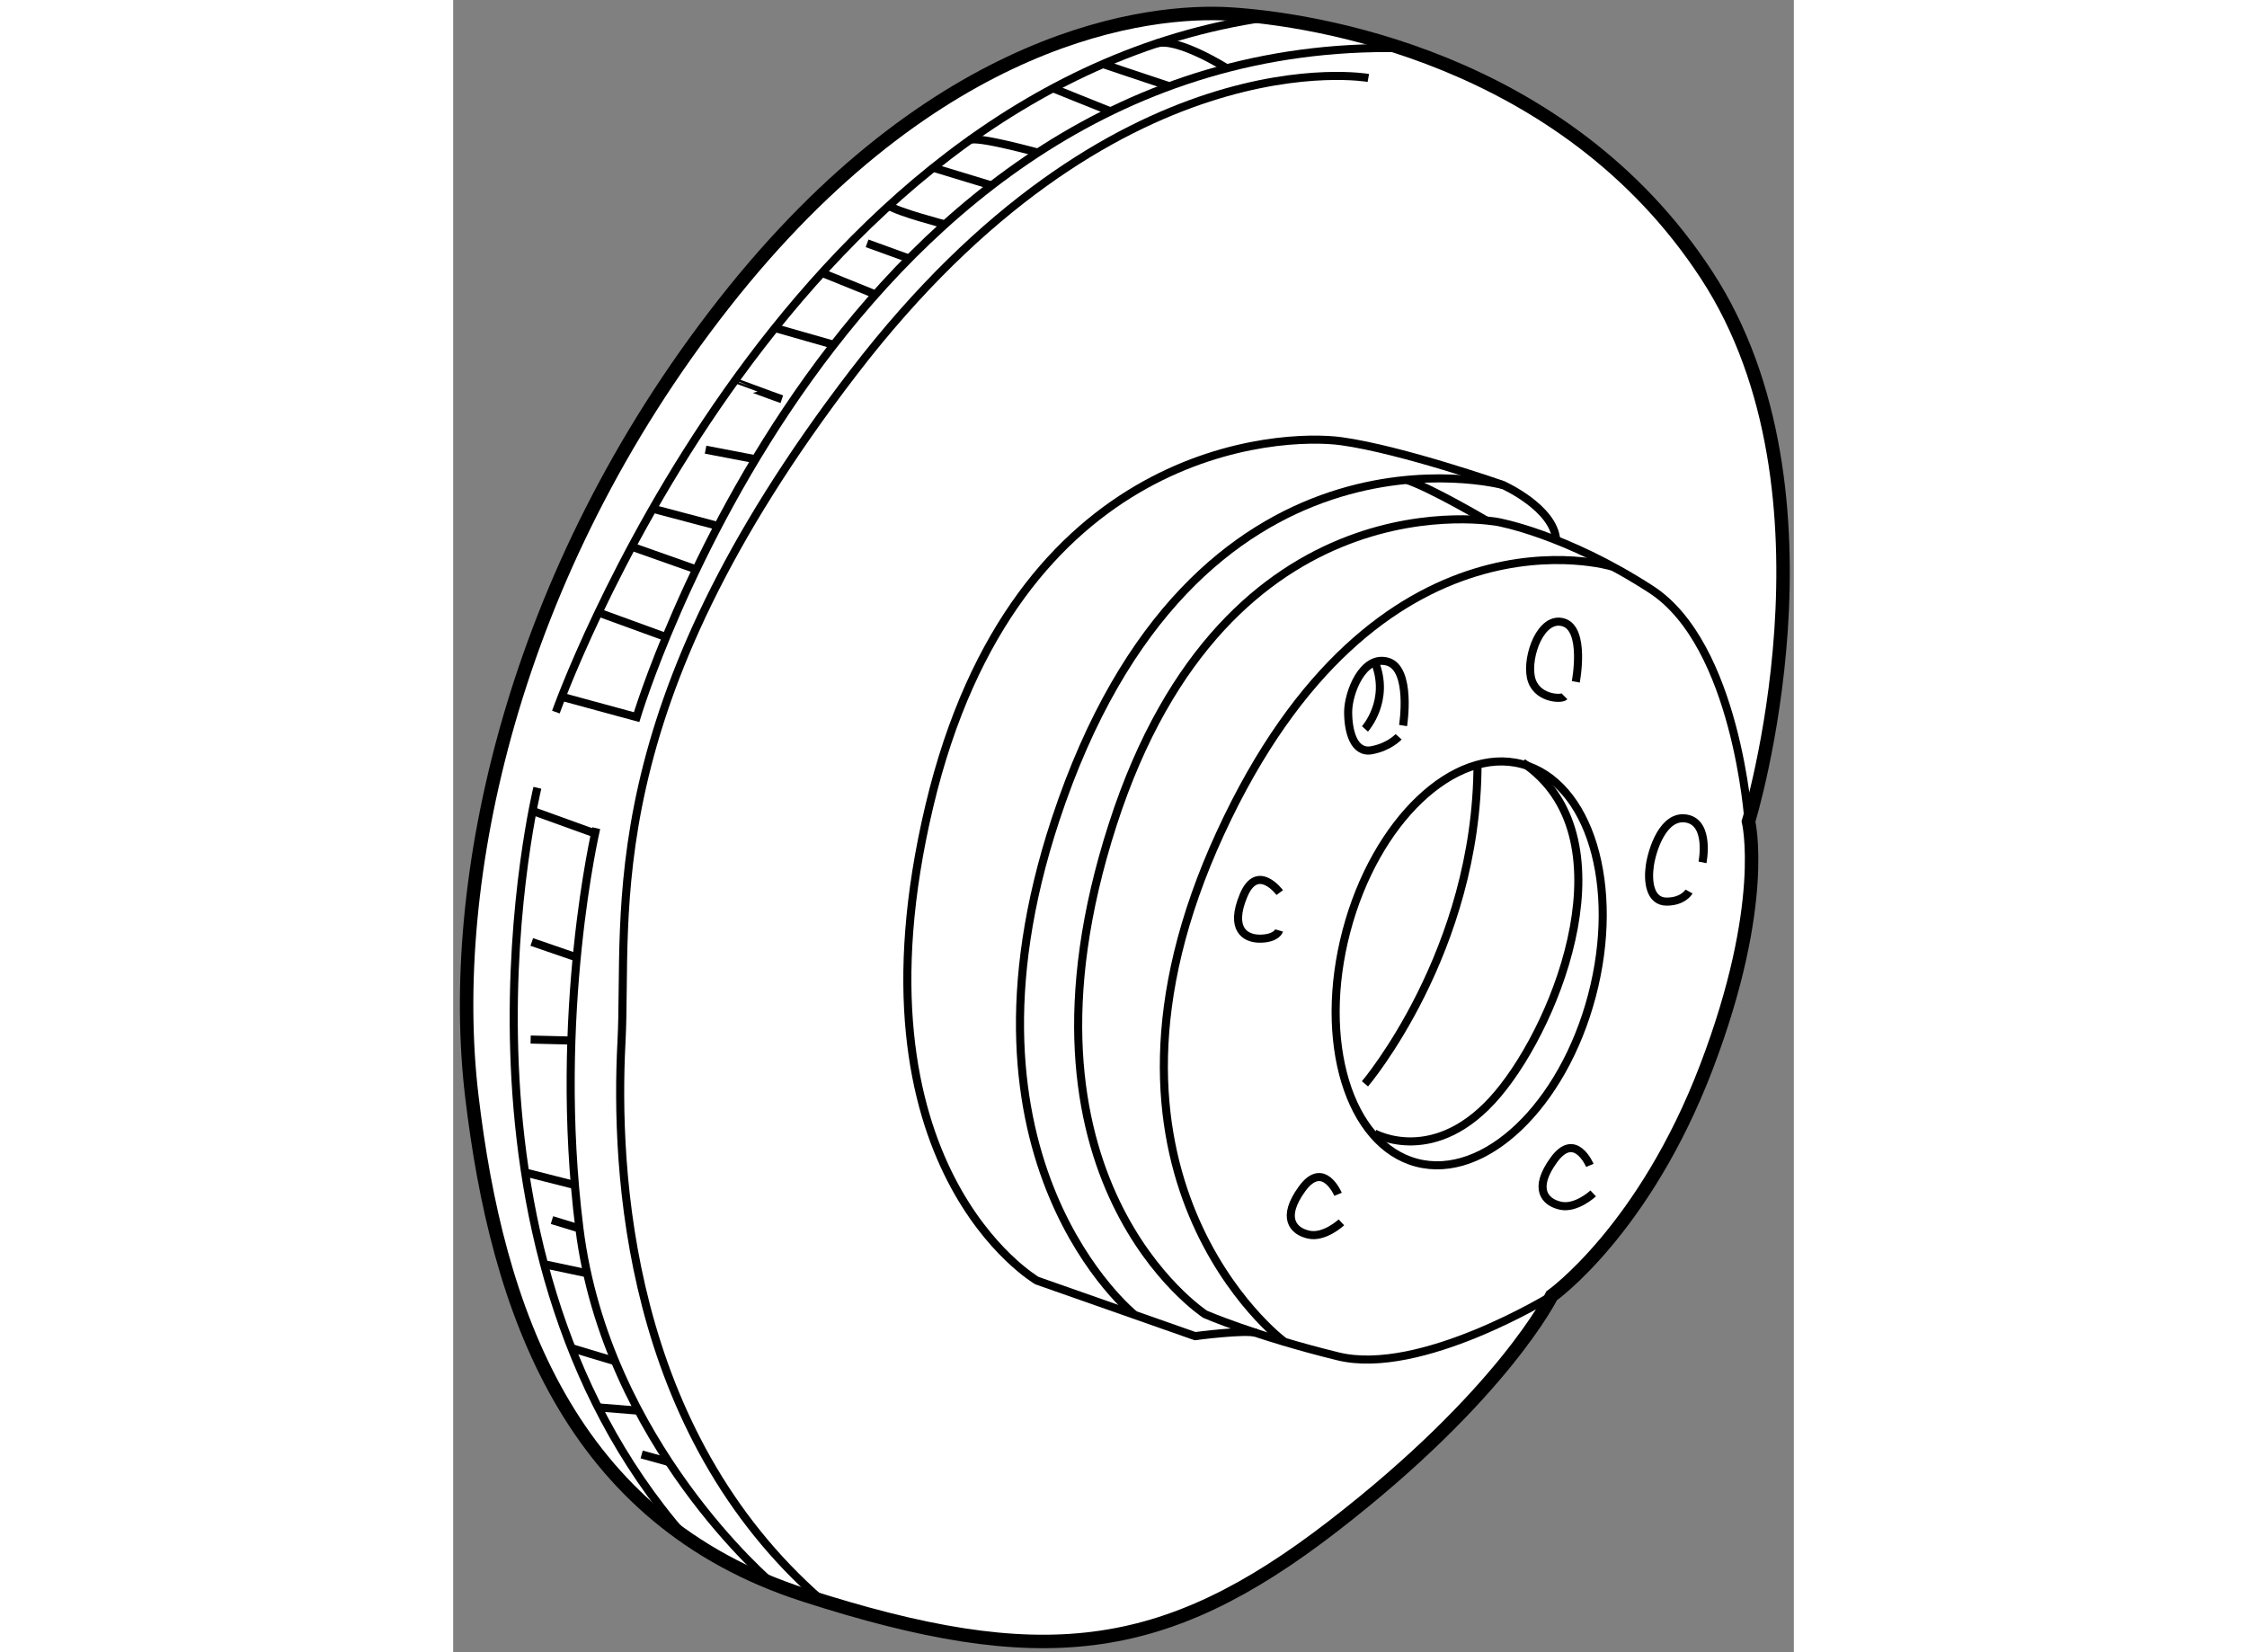 <?xml version="1.0" encoding="utf-8"?>
<!-- Generator: Adobe Illustrator 15.1.0, SVG Export Plug-In . SVG Version: 6.00 Build 0)  -->
<!DOCTYPE svg PUBLIC "-//W3C//DTD SVG 1.1//EN" "http://www.w3.org/Graphics/SVG/1.1/DTD/svg11.dtd">
<svg version="1.1" xmlns="http://www.w3.org/2000/svg" xmlns:xlink="http://www.w3.org/1999/xlink" x="0px" y="0px" width="244.8px"
	 height="180px" viewBox="155.121 64.292 49.814 61.389" enable-background="new 0 0 244.8 180" xml:space="preserve">
	
<rect x="155.121" y="64.292" width="49.814" height="61.389" fill="#808080" stroke="none"/>
	
<g><path fill="#FFFFFF" stroke="#000000" stroke-width="0.5" d="M203.25,94.813c0,0,3.75-12.188-1.563-20.313S187,65,184,64.813
			s-10.917,0.688-18.813,10.75s-10.313,21.5-9.375,29.438s3.625,15.75,12.375,18.563s13.313,2.313,19.625-2.563
			s8.125-8.563,8.125-8.563s3.438-2.438,5.75-8.5S203.25,94.813,203.25,94.813z"></path><path fill="none" stroke="#000000" stroke-width="0.3" d="M158.25,93.563c0,0-4.117,16.816,5.473,27.814"></path><path fill="none" stroke="#000000" stroke-width="0.3" d="M158.938,90.75c0,0,8.197-23.188,26.39-25.81"></path><path fill="none" stroke="#000000" stroke-width="0.3" d="M189.125,67.188c0,0-9.438-1.688-19.125,10.938
			s-8.375,20.063-8.625,24.875s0.211,14.463,7.449,20.763"></path><path fill="none" stroke="#000000" stroke-width="0.3" d="M166.981,123.129c0,0-6.169-5.191-7.169-13.191
			s0.625-14.875,0.625-14.875"></path><path fill="none" stroke="#000000" stroke-width="0.3" d="M195.938,112.438c0,0-4.875,3-7.938,2.25s-4.938-1.563-4.938-1.563
			s-7.688-5-3.438-18.188s14.313-11.25,14.313-11.25s2.5,0.438,5.688,2.5s3.625,8.625,3.625,8.625"></path><path fill="none" stroke="#000000" stroke-width="0.3" d="M184.956,113.818c-0.396-0.128-2.269,0.119-2.269,0.119l-5.875-2.063
			c0,0-7.188-4.188-4-17.625s13.063-13.875,15.313-13.563s6,1.625,6,1.625s1.898,0.848,1.98,2.049"></path><ellipse transform="matrix(0.967 0.255 -0.255 0.967 31.84 -45.834)" fill="none" stroke="#000000" stroke-width="0.3" cx="192.906" cy="100.031" rx="4.716" ry="7.658"></ellipse><path fill="none" stroke="#000000" stroke-width="0.3" d="M189,104.563c0,0,4.176-4.914,4.182-11.895"></path><path fill="none" stroke="#000000" stroke-width="0.3" d="M189.348,106.402c0,0,2.277,1.285,4.59-1.465s4.904-9.623,0.921-12.312"></path><path fill="none" stroke="#000000" stroke-width="0.3" d="M198.207,85.348c0,0-8.77-2.723-14.582,9.902s2.287,18.871,2.399,18.903
			"></path><path fill="none" stroke="#000000" stroke-width="0.3" d="M194.125,82.313c0,0-11.51-3.07-16.625,12.438
			c-4.19,12.704,2.947,18.401,2.947,18.401"></path><path fill="none" stroke="#000000" stroke-width="0.3" d="M193.506,83.631c0,0-2.018-1.193-2.949-1.506"></path><line fill="none" stroke="#000000" stroke-width="0.3" x1="162.125" y1="118.334" x2="163.139" y2="118.615"></line><line fill="none" stroke="#000000" stroke-width="0.3" x1="160.506" y1="116.584" x2="162.006" y2="116.706"></line><line fill="none" stroke="#000000" stroke-width="0.3" x1="161.14" y1="114.869" x2="159.521" y2="114.384"></line><line fill="none" stroke="#000000" stroke-width="0.3" x1="158.499" y1="111.265" x2="160.103" y2="111.603"></line><line fill="none" stroke="#000000" stroke-width="0.3" x1="158.792" y1="109.625" x2="159.813" y2="109.938"></line><line fill="none" stroke="#000000" stroke-width="0.3" x1="157.795" y1="107.855" x2="159.645" y2="108.325"></line><line fill="none" stroke="#000000" stroke-width="0.3" x1="159.515" y1="102.954" x2="158" y2="102.917"></line><line fill="none" stroke="#000000" stroke-width="0.3" x1="158.042" y1="99.292" x2="159.714" y2="99.867"></line><line fill="none" stroke="#000000" stroke-width="0.3" x1="160.394" y1="95.261" x2="158.07" y2="94.422"></line><path fill="none" stroke="#000000" stroke-width="0.3" d="M159.153,90.18l2.784,0.757c0,0,7.57-25.274,28.41-24.856"></path><line fill="none" stroke="#000000" stroke-width="0.3" x1="160.52" y1="87.05" x2="163.033" y2="87.965"></line><line fill="none" stroke="#000000" stroke-width="0.3" x1="161.757" y1="84.604" x2="164.154" y2="85.451"></line><line fill="none" stroke="#000000" stroke-width="0.3" x1="162.537" y1="83.194" x2="164.964" y2="83.836"></line><line fill="none" stroke="#000000" stroke-width="0.3" x1="164.5" y1="81" x2="166.356" y2="81.356"></line><path fill="none" stroke="#000000" stroke-width="0.3" d="M165.563,78.475c0.003-0.004,1.4,0.526,1.77,0.65"></path><line fill="none" stroke="#000000" stroke-width="0.3" x1="167.077" y1="76.479" x2="169.263" y2="77.103"></line><line fill="none" stroke="#000000" stroke-width="0.3" x1="168.826" y1="74.43" x2="170.815" y2="75.234"></line><line fill="none" stroke="#000000" stroke-width="0.3" x1="170.5" y1="73.333" x2="172.064" y2="73.9"></line><path fill="none" stroke="#000000" stroke-width="0.3" d="M171.314,71.934c0.311,0.233,2.08,0.695,2.08,0.695"></path><line fill="none" stroke="#000000" stroke-width="0.3" x1="172.961" y1="70.525" x2="175.129" y2="71.184"></line><path fill="none" stroke="#000000" stroke-width="0.3" d="M174.313,69.499c0.242-0.169,2.533,0.464,2.533,0.464"></path><line fill="none" stroke="#000000" stroke-width="0.3" x1="177.407" y1="67.572" x2="179.546" y2="68.43"></line><line fill="none" stroke="#000000" stroke-width="0.3" x1="179.265" y1="66.673" x2="181.731" y2="67.498"></line><path fill="none" stroke="#000000" stroke-width="0.3" d="M181.246,65.91c0.774-0.244,2.619,0.919,2.619,0.919"></path><path fill="none" stroke="#000000" stroke-width="0.3" d="M188,108.667c0,0-0.543-1.291-1.334-0.208s-0.334,1.583,0.25,1.708
			s1.209-0.458,1.209-0.458"></path><path fill="none" stroke="#000000" stroke-width="0.3" d="M185.833,97.457c0,0-0.83-1.128-1.346,0.11
			c-0.516,1.237,0.046,1.617,0.643,1.602c0.597-0.015,0.681-0.305,0.681-0.305"></path><path fill="none" stroke="#000000" stroke-width="0.3" d="M197.355,107.592c0,0-0.543-1.291-1.334-0.208s-0.334,1.583,0.25,1.708
			s1.209-0.458,1.209-0.458"></path><path fill="none" stroke="#000000" stroke-width="0.3" d="M201.541,96.334c0,0,0.292-1.458-0.583-1.625s-1.292,1.167-1.375,1.75
			s0,1.333,0.625,1.333s0.833-0.375,0.833-0.375"></path><path fill="none" stroke="#000000" stroke-width="0.3" d="M196.833,89.625c0,0,0.376-1.958-0.458-2.208s-1.376,1.25-1.209,2.042
			s1.125,0.833,1.25,0.708"></path><path fill="none" stroke="#000000" stroke-width="0.3" d="M190.416,91.25c0,0,0.334-2.125-0.583-2.375s-1.458,1.166-1.458,1.875
			s0.209,1.542,0.875,1.417s1-0.5,1-0.5"></path><path fill="none" stroke="#000000" stroke-width="0.3" d="M189,91.375c0,0,0.945-1.05,0.368-2.483"></path></g>


</svg>